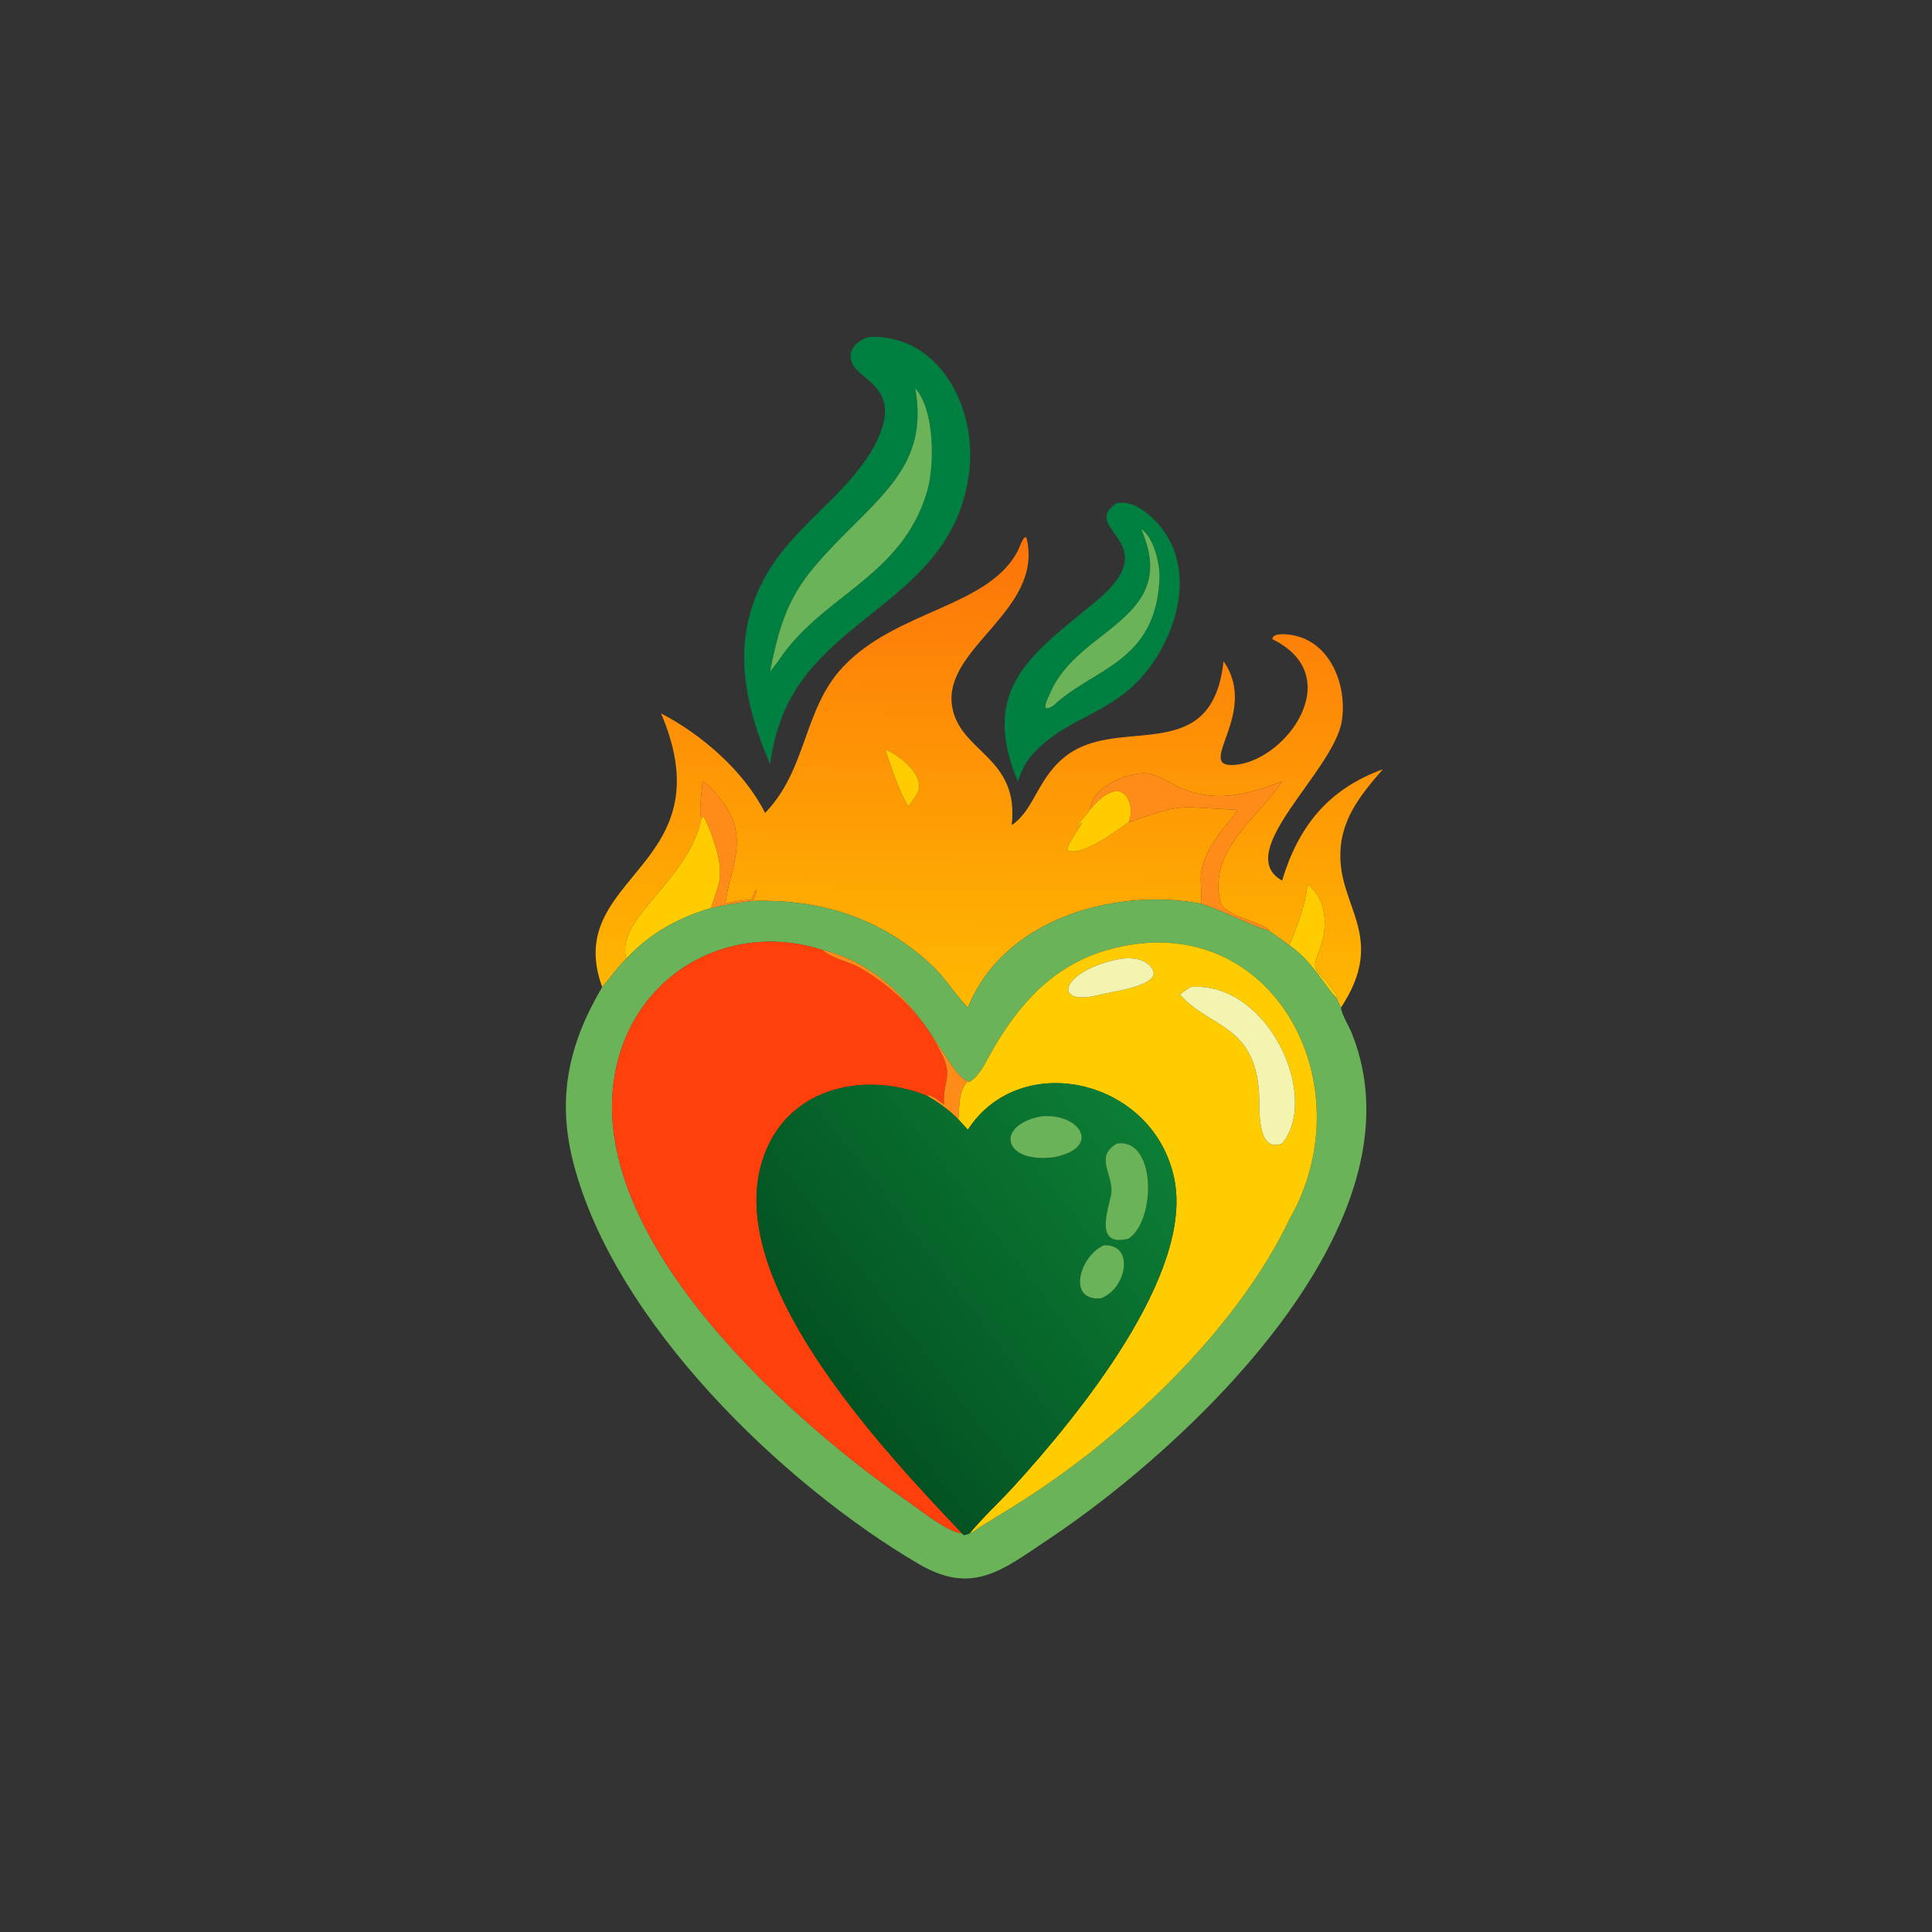 <?xml version="1.0" encoding="utf-8" ?><svg xmlns="http://www.w3.org/2000/svg" xmlns:xlink="http://www.w3.org/1999/xlink" width="1024" height="1024" viewBox="0 0 1024 1024"><rect x="0" y="0" width="1024" height="1024" fill="#333333" stroke="none"/><path fill="#008040" transform="scale(2 2)" d="M204.076 202.553C196.333 184.439 193.162 166.538 205.224 148.942C212.963 137.652 225.622 129.811 231.947 117.69C239.924 102.401 227.047 100.932 225.621 95.71C224.699 92.336 227.447 90.045 230.413 89.281C249.284 88.624 258.853 108.467 256.871 124.917C252.669 159.793 215.463 162.777 206.22 192.936C205.117 196.099 204.604 199.258 204.076 202.553ZM242.543 102.927C245.472 119.1 237.941 127.522 227.413 137.998C212.45 152.887 207.918 157.829 204.076 177.996L206.22 175.225C217.693 157.673 239.043 153.068 245.717 130.142C247.734 123.213 247.698 108.529 242.543 102.927Z"/><path fill="#6BB359" transform="scale(2 2)" d="M204.076 177.996C207.918 157.829 212.45 152.887 227.413 137.998C237.941 127.522 245.472 119.1 242.543 102.927C247.698 108.529 247.734 123.213 245.717 130.142C239.043 153.068 217.693 157.673 206.22 175.225L204.076 177.996Z"/><path fill="#008040" transform="scale(2 2)" d="M269.739 207.098C259.371 182.25 273.701 173.193 290.44 159.356C309.625 143.498 285.54 140.318 295.98 133.296L296.277 133.26C299.366 132.917 301.92 134.347 304.239 136.253C314.3 144.522 314.405 157.779 309.372 168.804C299.533 190.352 283.692 187.663 272.812 200.871C271.352 202.845 270.565 204.801 269.739 207.098ZM302.405 140.164C312.898 164.08 285.914 166.208 278.44 183.376C277.919 184.572 277.044 186.099 276.99 187.407L277.358 187.732C278.134 187.655 278.591 187.356 279.232 186.954C289.43 177.171 306.453 175.673 307.276 153.189C307.414 149.398 305.78 142.414 302.405 140.164Z"/><path fill="#6BB359" transform="scale(2 2)" d="M279.232 186.954C278.591 187.356 278.134 187.655 277.358 187.732L276.99 187.407C277.044 186.099 277.919 184.572 278.44 183.376C285.914 166.208 312.898 164.08 302.405 140.164C305.78 142.414 307.414 149.398 307.276 153.189C306.453 175.673 289.43 177.171 279.232 186.954Z"/><defs><linearGradient id="gradient_0" gradientUnits="userSpaceOnUse" x1="260.792" y1="266.093" x2="263.055" y2="143.095"><stop offset="0" stop-color="#FFB800"/><stop offset="1" stop-color="#FD740A"/></linearGradient></defs><path fill="url(#gradient_0)" transform="scale(2 2)" d="M339.766 207.098C329.974 210.835 321.378 212.983 311.533 208.191C309.175 207.043 306.522 205.145 303.868 204.962C298.842 204.617 289.413 208.476 288.901 214.505C288.146 215.8 282.23 222.201 286.78 217.954C285.546 220.236 283.756 222.461 282.827 224.85L283.014 225.423C287.061 226.976 295.946 219.976 299.029 217.954L299.411 217.822C314.023 212.697 311.498 213.886 327.764 214.605C327.602 216.44 318.857 223.688 318.224 232.214C318.11 233.754 318.677 238.49 318.123 239.455C294.979 235.223 265.914 243.625 256.498 267.029C253.059 263.502 250.585 259.258 246.946 255.838C233.528 243.229 217.35 238.207 199.401 238.771C200.797 236.643 201.066 233.322 199.168 238.437C196.862 238.56 194.456 238.809 192.235 239.455C193.346 230.793 197.877 223.431 193.088 214.958C192.003 213.038 188.129 207.657 186.184 207.124C186.092 209.315 185.066 215.1 185.875 216.829C182.812 233.239 162.8 243.31 166.002 254.063C163.57 256.379 161.798 259.094 159.585 261.573C148.773 231.887 192.737 230.2 175.183 189.053C186.086 194.737 197.221 204.42 202.761 215.439C213.954 203.865 212.831 188.002 223.355 176.783C237.609 161.589 261.885 161.012 269.766 145.921C270.106 145.271 271.64 140.599 272.169 143.081C276.207 162.003 249.896 171.684 252.31 187.118C254.238 199.45 270.202 200.421 268.11 218.677C274.427 214.37 274.956 205.634 283.207 199.821C297.433 189.8 321.242 203.124 324.251 175.225C333.989 189.19 315.942 203.816 327.504 202.679C341.014 201.351 357.102 179.106 337.194 169.389C337.274 167.654 340.788 168.066 341.897 168.216C352.462 169.641 357.102 181.542 355.589 191.089C353.477 204.412 326.4 225.878 339.766 233.364C344.067 219.121 351.861 209.192 366.469 203.863C360.099 211.216 354.472 218.098 355.282 228.729C356.244 241.36 366.913 249.58 355.362 267.029L354.089 264.287L354.336 263.999C349.333 255.68 346.929 258.956 349.698 251.713C351.967 245.78 351.776 238.518 346.476 234.288C346.031 239.783 343.717 245.453 341.691 250.543C339.933 249.153 338.042 247.942 336.218 246.641L336.126 246.21C332.587 243.749 324.125 242.725 323.291 238.618C320.527 225.009 332.905 217.242 339.589 207.365L339.766 207.098ZM234.572 198.615C236.311 203.625 238.067 209.118 240.67 213.75C241.307 212.908 242.054 212.058 242.543 211.123C246.365 206.235 238.634 200.259 234.572 198.615Z"/><path fill="#FC0" transform="scale(2 2)" d="M240.67 213.75C238.067 209.118 236.311 203.625 234.572 198.615C238.634 200.259 246.365 206.235 242.543 211.123C242.054 212.058 241.307 212.908 240.67 213.75Z"/><path fill="#FF8C19" transform="scale(2 2)" d="M288.901 214.505C289.413 208.476 298.842 204.617 303.868 204.962C306.522 205.145 309.175 207.043 311.533 208.191C321.378 212.983 329.974 210.835 339.766 207.098L339.589 207.365C332.905 217.242 320.527 225.009 323.291 238.618C324.125 242.725 332.587 243.749 336.126 246.21L336.218 246.641C332.15 245.547 323.973 241.257 318.123 239.455C318.677 238.49 318.11 233.754 318.224 232.214C318.857 223.688 327.602 216.44 327.764 214.605C311.498 213.886 314.023 212.697 299.411 217.822L299.029 217.954C301.124 214.339 298.224 203.447 288.901 214.505Z"/><path fill="#FF8C19" transform="scale(2 2)" d="M185.875 216.829C185.066 215.1 186.092 209.315 186.184 207.124C188.129 207.657 192.003 213.038 193.088 214.958C197.877 223.431 193.346 230.793 192.235 239.455C194.456 238.809 196.862 238.56 199.168 238.437C201.066 233.322 200.797 236.643 199.401 238.771C195.714 239.263 192.033 239.75 188.421 240.664C190.394 234.245 191.909 232.589 189.811 225.003C189.449 223.691 187.241 216.904 186.23 216.328L185.875 216.829Z"/><path fill="#FC0" transform="scale(2 2)" d="M288.901 214.505C298.224 203.447 301.124 214.339 299.029 217.954C295.946 219.976 287.061 226.976 283.014 225.423L282.827 224.85C283.756 222.461 285.546 220.236 286.78 217.954C282.23 222.201 288.146 215.8 288.901 214.505Z"/><path fill="#FC0" transform="scale(2 2)" d="M185.875 216.829L186.23 216.328C187.241 216.904 189.449 223.691 189.811 225.003C191.909 232.589 190.394 234.245 188.421 240.664C179.88 243.096 172.03 247.487 166.002 254.063C162.8 243.31 182.812 233.239 185.875 216.829Z"/><path fill="#FC0" transform="scale(2 2)" d="M341.691 250.543C343.717 245.453 346.031 239.783 346.476 234.288C351.776 238.518 351.967 245.78 349.698 251.713C346.929 258.956 349.333 255.68 354.336 263.999L354.089 264.287C352.334 263.183 347.664 254.412 341.691 250.543Z"/><path fill="#6BB359" transform="scale(2 2)" d="M188.421 240.664C192.033 239.75 195.714 239.263 199.401 238.771C217.35 238.207 233.528 243.229 246.946 255.838C250.585 259.258 253.059 263.502 256.498 267.029C265.914 243.625 294.979 235.223 318.123 239.455C323.973 241.257 332.15 245.547 336.218 246.641C338.042 247.942 339.933 249.153 341.691 250.543C347.664 254.412 352.334 263.183 354.089 264.287L355.362 267.029C355.626 269.058 357.416 271.779 358.209 273.742C378.543 324.113 314.433 383.584 277.903 407.899C265.59 416.095 257.781 422.882 243.394 414.429C207.518 393.351 162.947 350.573 151.983 308.297C147.496 290.999 150.679 276.722 159.585 261.573C161.798 259.094 163.57 256.379 166.002 254.063C172.03 247.487 179.88 243.096 188.421 240.664ZM217.91 251.73C195.319 244.453 171.803 255.876 164.485 278.504C149.902 323.597 208.33 375.536 240.047 397.504C243.306 399.762 251.265 406.182 254.956 406.377L255.459 406.834C255.985 406.722 256.461 406.564 256.965 406.377C257.93 406.081 258.645 405.321 259.487 404.801L269.087 398.895C296.855 381.593 327.433 352.983 341.691 323.169C362.461 286.858 336.446 239.326 293.255 251.817C278.755 256.011 269.508 266.635 262.404 279.428C260.967 281.943 259.549 285.17 256.965 286.671C250.516 285.758 243.839 258.047 217.91 251.73Z"/><path fill="#FF400D" transform="scale(2 2)" d="M254.956 406.377C251.265 406.182 243.306 399.762 240.047 397.504C208.33 375.536 149.902 323.597 164.485 278.504C171.803 255.876 195.319 244.453 217.91 251.73C220.385 254.013 224.81 254.731 227.78 256.418C237.301 261.829 245.392 270.008 249.912 280.008C252.331 285.357 250.044 285.897 250.125 292.689C248.928 291.849 247.058 289.986 245.485 290.307C229.284 283.918 209.624 287.949 202.76 305.451C190.051 337.854 233.466 383.698 254.956 406.377Z"/><path fill="#FC0" transform="scale(2 2)" d="M262.404 279.428C269.508 266.635 278.755 256.011 293.255 251.817C336.446 239.326 362.461 286.858 341.691 323.169C327.433 352.983 296.855 381.593 269.087 398.895L259.487 404.801C258.645 405.321 257.93 406.081 256.965 406.377C260.584 401.97 264.766 398.183 268.597 393.983C285.433 375.523 316.485 337.764 311.18 312.31C305.656 285.799 270.343 277.94 256.498 299.404L253.953 296.603C254.403 292.93 253.779 290.023 256.19 286.753L256.965 286.671C259.549 285.17 260.967 281.943 262.404 279.428ZM297.123 254.063C280.968 257.026 278.218 267.177 291.759 263.552C293.918 262.876 308.052 261.289 305.427 256.851C303.742 254.002 300.097 253.704 297.123 254.063ZM315.497 261.573C314.523 262.192 313.599 262.808 312.712 263.552L312.949 263.822C320.594 272.388 332.456 271.451 333.645 289.527C333.889 293.23 332.819 305.724 339.766 303.049C350.005 290.664 336.043 259.909 315.497 261.573Z"/><path fill="#FF8C19" transform="scale(2 2)" d="M217.91 251.73C243.839 258.047 250.516 285.758 256.965 286.671L256.19 286.753C253.779 290.023 254.403 292.93 253.953 296.603C251.388 294.038 248.639 292.086 245.485 290.307C247.058 289.986 248.928 291.849 250.125 292.689C250.044 285.897 252.331 285.357 249.912 280.008C245.392 270.008 237.301 261.829 227.78 256.418C224.81 254.731 220.385 254.013 217.91 251.73Z"/><path fill="#F2F4B0" transform="scale(2 2)" d="M291.759 263.552C278.218 267.177 280.968 257.026 297.123 254.063C300.097 253.704 303.742 254.002 305.427 256.851C308.052 261.289 293.918 262.876 291.759 263.552Z"/><path fill="#F2F4B0" transform="scale(2 2)" d="M312.712 263.552C313.599 262.808 314.523 262.192 315.497 261.573C336.043 259.909 350.005 290.664 339.766 303.049C332.819 305.724 333.889 293.23 333.645 289.527C332.456 271.451 320.594 272.388 312.949 263.822L312.712 263.552Z"/><defs><linearGradient id="gradient_1" gradientUnits="userSpaceOnUse" x1="217.654" y1="362.064" x2="302.891" y2="297.046"><stop offset="0" stop-color="#035222"/><stop offset="1" stop-color="#0C7E35"/></linearGradient></defs><path fill="url(#gradient_1)" transform="scale(2 2)" d="M254.956 406.377C233.466 383.698 190.051 337.854 202.76 305.451C209.624 287.949 229.284 283.918 245.485 290.307C248.639 292.086 251.388 294.038 253.953 296.603L256.498 299.404C270.343 277.94 305.656 285.799 311.18 312.31C316.485 337.764 285.433 375.523 268.597 393.983C264.766 398.183 260.584 401.97 256.965 406.377C256.461 406.564 255.985 406.722 255.459 406.834L254.956 406.377ZM276.136 295.807C263.609 298.038 265.637 308.397 279.232 306.687C292.056 304.246 286.397 295.014 276.136 295.807ZM295.98 303.049C290.223 306.455 294.622 310.667 294.566 315.581C294.53 318.802 289.025 330.762 299.029 328.268C306.308 323.718 306.583 301.511 295.98 303.049ZM292.504 330.015C286.058 332.89 282.695 344.895 291.759 344.061C298.602 341.511 300.832 329.636 292.504 330.015Z"/><path fill="#6BB359" transform="scale(2 2)" d="M279.232 306.687C265.637 308.397 263.609 298.038 276.136 295.807C286.397 295.014 292.056 304.246 279.232 306.687Z"/><path fill="#6BB359" transform="scale(2 2)" d="M299.029 328.268C289.025 330.762 294.53 318.802 294.566 315.581C294.622 310.667 290.223 306.455 295.98 303.049C306.583 301.511 306.308 323.718 299.029 328.268Z"/><path fill="#6BB359" transform="scale(2 2)" d="M291.759 344.061C282.695 344.895 286.058 332.89 292.504 330.015C300.832 329.636 298.602 341.511 291.759 344.061Z"/></svg>